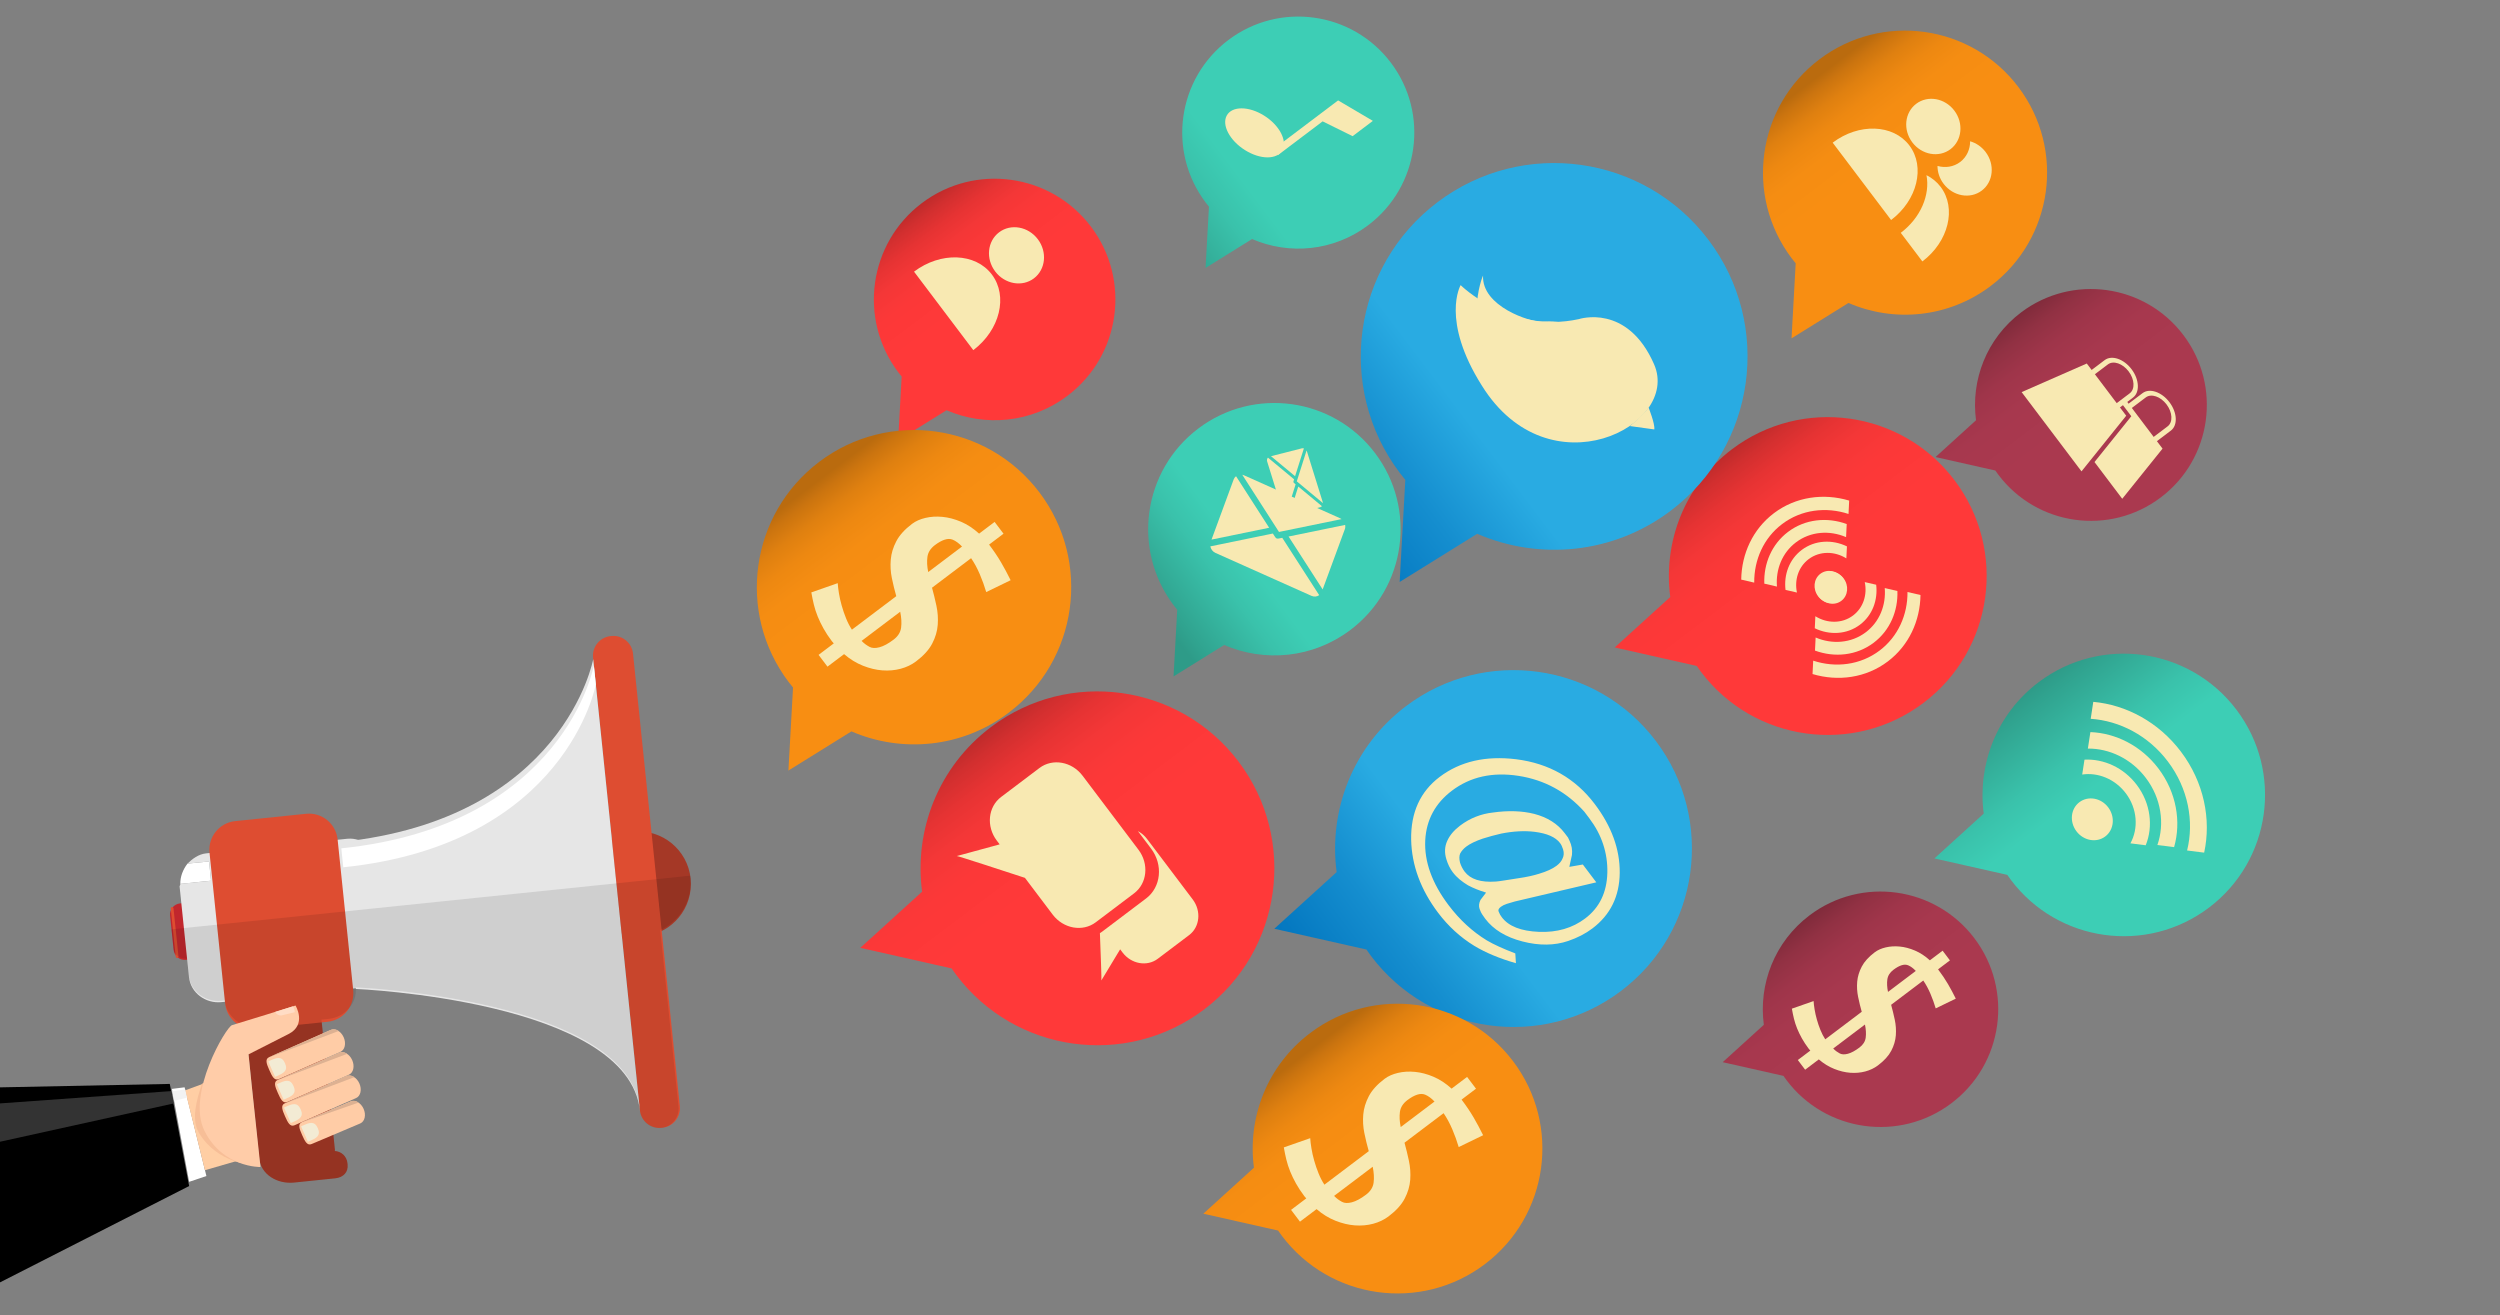 <?xml version="1.0" encoding="utf-8"?>
<!-- Generator: Adobe Illustrator 17.0.0, SVG Export Plug-In . SVG Version: 6.00 Build 0)  -->
<!DOCTYPE svg PUBLIC "-//W3C//DTD SVG 1.1//EN" "http://www.w3.org/Graphics/SVG/1.1/DTD/svg11.dtd">
<svg version="1.1" id="Capa_1" xmlns="http://www.w3.org/2000/svg" xmlns:xlink="http://www.w3.org/1999/xlink" x="0px" y="0px"
	 width="380.152px" height="200px" viewBox="0 0 380.152 200" enable-background="new 0 0 380.152 200" xml:space="preserve">
<rect x="0" y="0" width="380.152" height="200" fill="#808080" stroke="none"/>
<g>
	<g>
		<g>
			<path fill="#C1272D" d="M37.382,138.037c-0.096-0.93-0.928-1.605-1.857-1.509l-8.154,0.844c-0.93,0.096-1.605,0.928-1.509,1.857
				l0.54,5.222c0.096,0.929,0.928,1.605,1.857,1.509l8.154-0.843c0.93-0.096,1.605-0.928,1.509-1.857L37.382,138.037z"/>
			<path fill="#DE4D31" d="M26.381,138.11c-0.012-0.116-0.115-0.2-0.231-0.188l0,0c-0.116,0.012-0.2,0.115-0.188,0.232l0.759,7.33
				c0.012,0.116,0.115,0.2,0.231,0.188l0,0c0.116-0.012,0.2-0.115,0.188-0.231L26.381,138.11z"/>
			<g>
				<path fill="#E6E6E6" d="M52.792,127.544l-21.466,2.222c-1.138,0.118-2.109,0.853-2.82,1.562l3.278-0.339l0.304,2.932
					l-4.668,0.483c0.014,0.21-0.122,0.281-0.111,0.387l1.426,13.779c0.249,2.404,2.529,4.066,4.933,3.817l21.466-2.221
					c2.404-0.249,4.221-2.334,3.972-4.738l-1.426-13.779C57.43,129.244,55.195,127.295,52.792,127.544z"/>
				<path fill="#FFFFFF" d="M31.783,130.988l-3.278,0.339c-0.703,0.92-1.113,2.02-1.086,3.076l4.668-0.483L31.783,130.988z"/>
			</g>
			<path fill="#A53826" d="M50.837,175.015c-0.001-0.011,0.106-0.032,0.105-0.044l-2.225-21.503
				c-0.249-2.404-2.592-4.065-5.199-3.795l-1.889,0.195c-2.608,0.27-4.681,2.387-4.432,4.791l2.225,21.503
				c0.249,2.404,2.698,3.928,5.306,3.658l1.771-0.183l0.118-0.012l4.367-0.452c1.239-0.128,1.988-0.949,1.87-2.091l-0.022-0.218
				C52.725,175.835,51.924,175.061,50.837,175.015z"/>
			<circle fill="#A53826" cx="97.066" cy="134.411" r="7.992"/>
			<path fill="#DE4D31" d="M103.378,168.2c0.17,1.645-1.025,3.117-2.671,3.287l-0.117,0.012c-1.645,0.17-3.117-1.025-3.287-2.67
				l-7.122-68.818c-0.17-1.645,1.025-3.117,2.671-3.287l0.117-0.012c1.645-0.17,3.117,1.025,3.287,2.671L103.378,168.2z"/>
			<path fill="#DE4D31" d="M53.709,150.57c0.249,2.404-1.498,4.555-3.902,4.803l-10.774,1.115c-2.404,0.249-4.554-1.498-4.803-3.903
				l-2.372-22.922c-0.249-2.404,1.498-4.554,3.902-4.803l10.774-1.115c2.404-0.249,4.554,1.498,4.803,3.902L53.709,150.57z"/>
			<path fill="#E6E6E6" d="M90.205,100.235c0,0-4.472,24.292-38.404,27.804l2.312,22.344c0,0,41.459,1.723,43.201,18.553
				L90.205,100.235z"/>
			<path fill="#FFFFFF" d="M51.901,129l0.298,2.882c33.932-3.512,38.403-27.804,38.403-27.804l-0.298-2.883
				C90.304,101.196,85.832,125.489,51.901,129z"/>
		</g>
		<path opacity="0.1" d="M26.078,141.317l0.306,2.959c0.096,0.929,1.024,1.561,1.954,1.465l0.102-0.011l0.269,2.599
			c0.249,2.404,2.532,4.097,4.936,3.848l0.537-0.056l0.011,0.108c0.188,1.815,1.606,3.24,3.139,3.742l2.09,20.193
			c0.249,2.404,2.698,3.928,5.306,3.658l1.771-0.183l0.118-0.012l4.367-0.452c1.239-0.128,1.988-0.949,1.87-2.091l-0.022-0.218
			c-0.107-1.03-0.908-1.804-1.994-1.85c-0.001-0.011,0.106-0.032,0.105-0.044l-2.062-19.925l1.113-0.115
			c2.404-0.248,4.347-2.357,4.098-4.761l-0.004-0.043l0,0l0.002,0.016c0,0,41.459,1.723,43.201,18.553l0.015,0.145
			c0.17,1.645,1.595,2.845,3.241,2.676c1.645-0.171,2.794-1.637,2.624-3.282l-2.774-26.807c3.031-1.393,4.958-4.603,4.597-8.094
			c-0.006-0.056-0.025-0.18-0.026-0.18L26.078,141.317z"/>
	</g>
	<g>
		<g>
			<path fill="#FFCCA6" d="M40.957,162.729c-0.407-0.921-0.714-1.679-0.031-1.98l9.362-4.137c0.683-0.301,1.567,0.201,1.974,1.123
				l0,0c0.407,0.922,0.184,1.914-0.499,2.215l-9.362,4.137C41.718,164.388,41.365,163.651,40.957,162.729L40.957,162.729z"/>
			<path fill="#DDB192" d="M40.927,160.748l9.362-4.137c0.683-0.301,1.194,0.168,1.194,0.168S40.244,161.05,40.927,160.748z"/>
			<path fill="#F3EBD4" d="M41.825,163.736c0.003,0.008,0.118-0.031,0.209-0.072c1.027-0.453,1.827-0.807,1.306-1.987
				c-0.521-1.18-1.306-0.834-2.333-0.38c-0.091,0.04-0.213,0.105-0.21,0.113L41.825,163.736z"/>
		</g>
		<g>
			<path fill="#FFCCA6" d="M42.253,166.199c-0.407-0.921-0.713-1.679-0.031-1.981l9.362-4.136c0.683-0.302,1.567,0.201,1.974,1.123
				l0,0c0.408,0.922,0.184,1.913-0.499,2.215l-9.362,4.136C43.015,167.858,42.661,167.121,42.253,166.199L42.253,166.199z"/>
			<path fill="#DDB192" d="M42.223,164.218l9.362-4.136c0.683-0.302,1.194,0.168,1.194,0.168S41.54,164.52,42.223,164.218z"/>
			<path fill="#F3EBD4" d="M43.121,167.207c0.003,0.007,0.118-0.031,0.209-0.072c1.027-0.454,1.827-0.807,1.306-1.988
				c-0.521-1.18-1.306-0.834-2.333-0.379c-0.091,0.04-0.213,0.105-0.21,0.113L43.121,167.207z"/>
		</g>
		<g>
			<path fill="#FFCCA6" d="M43.345,169.75c-0.407-0.922-0.713-1.68-0.031-1.981l9.362-4.137c0.683-0.302,1.566,0.2,1.974,1.123l0,0
				c0.407,0.921,0.184,1.913-0.499,2.215l-9.362,4.136C44.106,171.408,43.753,170.672,43.345,169.75L43.345,169.75z"/>
			<path fill="#DDB192" d="M43.314,167.769l9.362-4.137c0.683-0.302,1.194,0.168,1.194,0.168S42.632,168.071,43.314,167.769z"/>
			<path fill="#F3EBD4" d="M44.212,170.757c0.003,0.007,0.118-0.032,0.209-0.072c1.027-0.454,1.827-0.807,1.305-1.988
				c-0.521-1.18-1.306-0.834-2.333-0.38c-0.091,0.04-0.213,0.105-0.21,0.113L44.212,170.757z"/>
		</g>
		<g>
			<path fill="#FFCCA6" d="M45.946,172.605c-0.407-0.921-0.714-1.679-0.031-1.981l7.401-3.135c0.683-0.301,1.566,0.201,1.974,1.123
				l0,0c0.407,0.921,0.184,1.913-0.499,2.215l-7.401,3.134C46.707,174.264,46.353,173.527,45.946,172.605L45.946,172.605z"/>
			<path fill="#DDB192" d="M45.915,170.624l7.401-3.135c0.683-0.301,1.194,0.168,1.194,0.168S45.232,170.927,45.915,170.624z"/>
			<path fill="#F3EBD4" d="M46.813,173.612c0.004,0.008,0.118-0.031,0.209-0.072c1.027-0.454,1.827-0.807,1.306-1.987
				c-0.522-1.18-1.306-0.834-2.333-0.38c-0.091,0.04-0.213,0.105-0.21,0.113L46.813,173.612z"/>
		</g>
	</g>
	<g>
		<polygon points="28.761,180.349 0,195 0,165.344 25.819,164.822 		"/>
		<polygon fill="#FFFFFF" points="26.137,165.578 28.07,165.337 31.386,178.828 28.762,179.711 		"/>
		<polygon fill="#FFCEA4" points="28.15,165.797 31.077,164.725 36.014,168.813 36.034,176.53 31.166,177.944 		"/>
		<path fill="#F7BE97" d="M30.713,164.789c-0.816,2.434-1.679,5.438-0.454,7.483c2.858,4.772,8.28,4.855,8.28,4.855
			c-1.559-5.999-2.232-12.005-2.469-14.26L30.713,164.789z"/>
		<path fill="#FFCCA8" d="M39.61,177.459c0,0-5.699,0.123-8.508-5.483c-2.809-5.606,3.301-15.854,4.181-16.092
			c0.88-0.239,9.657-2.983,9.657-2.983s1.756,2.91-1.069,4.338c-2.825,1.428-6.076,3.088-6.076,3.088S38.452,166.952,39.61,177.459z
			"/>
		<path fill="#FFDCC5" d="M41.866,153.86c0,0,0.152,0.541,0.888,0.557l2.057-0.497c0,0,0.03-0.638-0.295-0.887L41.866,153.86z"/>
	</g>
</g>
<polygon fill="#333333" points="0,173.614 26.428,167.784 26.022,165.915 0,167.784 "/>
<polygon fill="#F2F2F2" points="26.2,165.915 28.15,165.658 28.427,166.913 26.476,167.402 "/>
<linearGradient id="SVGID_1_" gradientUnits="userSpaceOnUse" x1="192.269" y1="156.962" x2="246.074" y2="156.962" gradientTransform="matrix(0.603 0.798 -0.798 0.603 156.389 -134.694)">
	<stop  offset="0" style="stop-color:#BF2B2B"/>
	<stop  offset="0.048" style="stop-color:#D22F2F"/>
	<stop  offset="0.118" style="stop-color:#E63333"/>
	<stop  offset="0.198" style="stop-color:#F43737"/>
	<stop  offset="0.295" style="stop-color:#FC3838"/>
	<stop  offset="0.456" style="stop-color:#FF3939"/>
	<stop  offset="0.966" style="stop-color:#FF3939"/>
</linearGradient>
<path fill="url(#SVGID_1_)" d="M188.346,115.825c-8.954-11.856-25.824-14.21-37.68-5.255c-8.016,6.054-11.68,15.725-10.451,25.02
	l-9.399,8.539l13.884,3.13c0.23,0.334,0.465,0.666,0.712,0.993c8.955,11.857,25.825,14.209,37.681,5.255
	C194.949,144.551,197.301,127.682,188.346,115.825z"/>
<linearGradient id="SVGID_2_" gradientUnits="userSpaceOnUse" x1="148.302" y1="88.672" x2="148.302" y2="47.555" gradientTransform="matrix(0.603 0.798 -0.798 0.603 156.389 -134.694)">
	<stop  offset="0" style="stop-color:#2E9B88"/>
	<stop  offset="0.052" style="stop-color:#30A38F"/>
	<stop  offset="0.283" style="stop-color:#3AC2AB"/>
	<stop  offset="0.412" style="stop-color:#3DCEB5"/>
	<stop  offset="0.966" style="stop-color:#3DCEB5"/>
</linearGradient>
<path fill="url(#SVGID_2_)" d="M208.05,34.244c7.776-5.873,9.319-16.937,3.446-24.713c-5.874-7.777-16.937-9.319-24.713-3.447
	c-7.777,5.874-9.32,16.937-3.447,24.714c0.162,0.214,0.329,0.422,0.498,0.626l-0.516,9.32l7.073-4.396
	C196.034,38.792,202.792,38.215,208.05,34.244z"/>
<g>
	<path fill="#F8E9B2" d="M173.116,129.21l-8.499-11.254c-1.626-2.153-4.561-2.681-6.556-1.174l-5.829,4.403
		c-1.995,1.506-2.291,4.475-0.665,6.627l0.44,0.583c-1.984,0.542-6.628,1.809-6.516,1.773c0.118-0.037,7.591,2.409,10.361,3.318
		l4.214,5.58c1.626,2.154,4.562,2.681,6.557,1.175l5.829-4.403C174.447,134.331,174.742,131.363,173.116,129.21z"/>
	<g>
		<path fill="#F8E9B2" d="M181.365,136.768l-6.953-9.207c-0.386-0.511-0.864-0.907-1.388-1.185l2.01,2.661
			c1.862,2.465,1.521,5.861-0.76,7.584l-6.671,5.038c-0.114,0.086-0.233,0.163-0.351,0.235c0.114,2.873,0.27,7.122,0.224,7.192
			c-0.052,0.081,1.984-3.289,2.854-4.731l0.359,0.476c1.332,1.763,3.731,2.193,5.364,0.96l4.769-3.602
			C182.452,140.959,182.697,138.532,181.365,136.768z"/>
	</g>
</g>
<g>
	
		<linearGradient id="SVGID_3_" gradientUnits="userSpaceOnUse" x1="282.839" y1="24.776" x2="325.802" y2="24.776" gradientTransform="matrix(0.603 0.798 -0.798 0.603 156.389 -134.694)">
		<stop  offset="0" style="stop-color:#2E9B88"/>
		<stop  offset="0.052" style="stop-color:#30A38F"/>
		<stop  offset="0.283" style="stop-color:#3AC2AB"/>
		<stop  offset="0.412" style="stop-color:#3DCEB5"/>
		<stop  offset="0.966" style="stop-color:#3DCEB5"/>
	</linearGradient>
	<path fill="url(#SVGID_3_)" d="M340.084,107.932c-7.15-9.467-20.621-11.346-30.089-4.196c-6.401,4.834-9.328,12.557-8.346,19.979
		l-7.504,6.818l11.086,2.5c0.183,0.267,0.371,0.532,0.568,0.793c7.15,9.467,20.621,11.346,30.09,4.195
		C345.356,130.87,347.234,117.399,340.084,107.932z"/>
	<g>
		
			<ellipse transform="matrix(0.603 0.798 -0.798 0.603 225.759 -204.322)" fill="#F8E9B2" cx="318.057" cy="124.544" rx="3.264" ry="3.023"/>
		<g>
			<path fill="#F8E9B2" d="M323.249,120.624c1.768,2.341,1.951,5.349,0.703,7.613l2.328,0.296c1.162-2.861,0.757-6.378-1.355-9.174
				c-1.999-2.647-5.035-3.991-7.957-3.846l-0.346,2.264C319.01,117.423,321.597,118.436,323.249,120.624z"/>
			<path fill="#F8E9B2" d="M326.312,118.311c2.339,3.097,2.872,6.955,1.741,10.184l2.543,0.321
				c1.102-3.856,0.362-8.321-2.376-11.946c-2.627-3.478-6.499-5.399-10.353-5.545l-0.383,2.506
				C320.746,113.799,324.085,115.362,326.312,118.311z"/>
			<path fill="#F8E9B2" d="M329.647,115.792c3.098,4.101,4.022,9.121,2.924,13.534l2.596,0.327
				c1.099-5.049-0.022-10.707-3.536-15.36c-3.403-4.506-8.332-7.116-13.325-7.569l-0.392,2.579
				C322.296,109.596,326.659,111.836,329.647,115.792z"/>
		</g>
	</g>
</g>
<g>
	
		<linearGradient id="SVGID_4_" gradientUnits="userSpaceOnUse" x1="226.467" y1="41.093" x2="274.795" y2="41.093" gradientTransform="matrix(0.603 0.798 -0.798 0.603 156.389 -134.694)">
		<stop  offset="0" style="stop-color:#BF2B2B"/>
		<stop  offset="0.048" style="stop-color:#D22F2F"/>
		<stop  offset="0.118" style="stop-color:#E63333"/>
		<stop  offset="0.198" style="stop-color:#F43737"/>
		<stop  offset="0.295" style="stop-color:#FC3838"/>
		<stop  offset="0.456" style="stop-color:#FF3939"/>
		<stop  offset="0.966" style="stop-color:#FF3939"/>
	</linearGradient>
	<path fill="url(#SVGID_4_)" d="M297.211,73.03c-8.043-10.65-23.196-12.763-33.845-4.72c-7.2,5.438-10.492,14.123-9.388,22.471
		l-8.442,7.671l12.471,2.812c0.206,0.3,0.417,0.598,0.639,0.892c8.043,10.65,23.196,12.763,33.846,4.719
		C303.141,98.833,305.254,83.68,297.211,73.03z"/>
	<g>
		<g>
			
				<ellipse transform="matrix(-0.798 0.603 -0.603 -0.798 554.55 -7.36)" fill="#F8E9B2" cx="278.509" cy="89.26" rx="2.333" ry="2.522"/>
			<g>
				<path fill="#F8E9B2" d="M281.779,93.591c-1.673,1.263-3.943,1.236-5.732,0.115l-0.09,1.827c2.238,1.083,4.879,0.966,6.878-0.544
					c1.892-1.429,2.736-3.754,2.459-6.074l-1.737-0.402C283.96,90.422,283.342,92.41,281.779,93.591z"/>
				<path fill="#F8E9B2" d="M283.709,96.146c-2.214,1.672-5.11,1.869-7.623,0.791l-0.098,1.992c2.99,1.096,6.332,0.766,8.923-1.191
					c2.485-1.877,3.72-4.832,3.609-7.869l-1.924-0.449C286.809,92.002,285.818,94.554,283.709,96.146z"/>
				<path fill="#F8E9B2" d="M285.809,98.926c-2.931,2.214-6.683,2.657-10.094,1.535l-0.099,2.035
					c3.892,1.16,8.116,0.598,11.443-1.915c3.221-2.433,4.916-6.18,4.972-10.103l-1.976-0.459
					C290.084,93.47,288.636,96.791,285.809,98.926z"/>
			</g>
		</g>
		<g>
			
				<ellipse transform="matrix(0.798 -0.603 0.603 0.798 2.366 185.77)" fill="#F8E9B2" cx="278.294" cy="89.356" rx="2.333" ry="2.523"/>
			<g>
				<path fill="#F8E9B2" d="M275.025,85.025c1.673-1.263,3.942-1.236,5.731-0.117l0.091-1.825c-2.238-1.083-4.879-0.966-6.878,0.543
					c-1.892,1.429-2.738,3.753-2.46,6.074l1.737,0.402C272.843,88.194,273.461,86.206,275.025,85.025z"/>
				<path fill="#F8E9B2" d="M273.095,82.47c2.214-1.672,5.108-1.87,7.622-0.792l0.096-1.991c-2.989-1.096-6.33-0.765-8.921,1.191
					c-2.485,1.877-3.721,4.831-3.61,7.87l1.924,0.448C269.995,86.612,270.987,84.063,273.095,82.47z"/>
				<path fill="#F8E9B2" d="M270.993,79.687c2.93-2.213,6.684-2.655,10.094-1.533l0.099-2.035
					c-3.889-1.158-8.116-0.597-11.442,1.915c-3.222,2.434-4.916,6.181-4.973,10.102l1.977,0.46
					C266.72,85.145,268.165,81.823,270.993,79.687z"/>
			</g>
		</g>
	</g>
</g>
<g>
	<path fill="#F8E9B2" d="M194.991,22.849c-0.804,1.451-3.344,1.443-5.675-0.022c-2.333-1.46-3.572-3.82-2.77-5.269
		c0.803-1.452,3.345-1.44,5.675,0.022C194.552,19.04,195.793,21.401,194.991,22.849z"/>
	<polygon fill="#F8E9B2" points="194.283,23.619 201.122,18.454 205.678,20.707 208.758,18.381 203.474,15.268 194.11,22.34 	"/>
</g>
<g>
	
		<linearGradient id="SVGID_5_" gradientUnits="userSpaceOnUse" x1="194.237" y1="121.85" x2="194.237" y2="83.311" gradientTransform="matrix(0.603 0.798 -0.798 0.603 156.389 -134.694)">
		<stop  offset="0" style="stop-color:#2E9B88"/>
		<stop  offset="0.052" style="stop-color:#30A38F"/>
		<stop  offset="0.283" style="stop-color:#3AC2AB"/>
		<stop  offset="0.412" style="stop-color:#3DCEB5"/>
		<stop  offset="0.966" style="stop-color:#3DCEB5"/>
	</linearGradient>
	<path fill="url(#SVGID_5_)" d="M205.349,95.787c8.46-6.389,10.137-18.423,3.749-26.882c-6.388-8.458-18.421-10.136-26.881-3.747
		c-8.459,6.388-10.138,18.423-3.75,26.881c0.176,0.234,0.359,0.46,0.543,0.683l-0.562,10.138l7.694-4.783
		C192.279,100.733,199.631,100.106,205.349,95.787z"/>
	<g>
		<g>
			<path fill="#F8E9B2" d="M184.226,82.052l3.368-9.151c0.076-0.203,0.202-0.366,0.358-0.489l5.037,7.838L184.226,82.052z"/>
			<path fill="#F8E9B2" d="M204.55,79.817c0.036,0.213,0.026,0.433-0.049,0.642l-3.377,9.17l-5.182-8.046L204.55,79.817z"/>
			<path fill="#F8E9B2" d="M188.899,72.19c0.088,0.017,0.18,0.044,0.269,0.085l14.599,6.527c0.084,0.038,0.16,0.083,0.231,0.134
				l-9.515,1.951L188.899,72.19z"/>
			<path fill="#F8E9B2" d="M193.877,81.632c0.03,0.057,0.067,0.104,0.113,0.145c0.026,0.024,0.054,0.042,0.081,0.061
				c0.015,0.007,0.024,0.024,0.038,0.029c0.006,0.003,0.008,0.003,0.013,0.004c0.005,0,0.008,0.004,0.011,0.007
				c0.014,0.005,0.03,0.002,0.045,0.008c0.034,0.01,0.064,0.017,0.098,0.018c0.058,0.009,0.114,0.002,0.173-0.016l0.532-0.108
				l5.617,8.721c-0.323,0.231-0.762,0.288-1.174,0.104l-14.6-6.529c-0.421-0.189-0.701-0.574-0.781-0.994l9.509-1.954
				L193.877,81.632z"/>
		</g>
		<g>
			<path fill="#F8E9B2" d="M193.268,69.37l4.691-1.194c0.104-0.027,0.21-0.022,0.31,0.007l-1.337,4.23L193.268,69.37z"/>
			<path fill="#F8E9B2" d="M201.012,76.971c-0.071,0.074-0.16,0.133-0.266,0.16l-4.701,1.199l1.37-4.349L201.012,76.971z"/>
			<path fill="#F8E9B2" d="M198.676,68.502c0.022,0.042,0.043,0.087,0.058,0.133l2.408,7.736c0.013,0.042,0.022,0.087,0.024,0.13
				l-3.975-3.308L198.676,68.502z"/>
			<path fill="#F8E9B2" d="M196.697,73.159c-0.012,0.028-0.018,0.058-0.019,0.087c-0.001,0.017,0.002,0.032,0.005,0.048
				c0.002,0.009-0.001,0.017,0.002,0.025c0,0.002,0.002,0.005,0.003,0.006c0,0,0.001,0.003,0,0.007
				c0.003,0.006,0.009,0.012,0.012,0.018c0.008,0.017,0.016,0.032,0.027,0.047c0.015,0.025,0.038,0.048,0.064,0.065l0.222,0.185
				l-1.483,4.712c-0.2-0.065-0.37-0.226-0.438-0.446l-2.406-7.735c-0.068-0.222-0.016-0.442,0.12-0.592l3.975,3.3L196.697,73.159z"
				/>
		</g>
	</g>
</g>
<g>
	
		<linearGradient id="SVGID_6_" gradientUnits="userSpaceOnUse" x1="236.361" y1="-7.633" x2="271.614" y2="-7.633" gradientTransform="matrix(0.603 0.798 -0.798 0.603 156.389 -134.694)">
		<stop  offset="0" style="stop-color:#802B3B"/>
		<stop  offset="0.081" style="stop-color:#913143"/>
		<stop  offset="0.188" style="stop-color:#9F354A"/>
		<stop  offset="0.317" style="stop-color:#A7384E"/>
		<stop  offset="0.533" style="stop-color:#AA394F"/>
		<stop  offset="0.966" style="stop-color:#AA394F"/>
	</linearGradient>
	<path fill="url(#SVGID_6_)" d="M332.011,50.954c-5.866-7.768-16.92-9.31-24.688-3.444c-5.253,3.967-7.654,10.304-6.848,16.394
		l-6.158,5.595l9.096,2.05c0.15,0.219,0.304,0.437,0.466,0.651c5.866,7.767,16.919,9.31,24.689,3.442
		C336.337,69.776,337.878,58.722,332.011,50.954z"/>
	<g>
		<polygon fill="#F8E9B2" points="317.318,55.276 307.411,59.625 316.514,71.677 323.314,63.215 		"/>
		<g>
			<polygon fill="#F8E9B2" points="318.49,70.259 322.709,75.845 328.838,68.22 323.434,61.065 322.664,61.407 324.089,63.293 			
				"/>
		</g>
		<path fill="#F8E9B2" d="M321.901,62.302l-0.492-0.652l2.44-1.843c0.826-0.624,0.751-2.117-0.164-3.329
			c-0.916-1.213-2.331-1.691-3.156-1.067l-2.44,1.843l-0.492-0.651l2.44-1.843c1.07-0.808,2.904-0.188,4.091,1.384
			c1.188,1.573,1.284,3.508,0.214,4.316L321.901,62.302z"/>
		<path fill="#F8E9B2" d="M327.665,67.322l-0.491-0.65l2.44-1.843c0.825-0.623,0.751-2.117-0.165-3.33
			c-0.915-1.211-2.332-1.691-3.157-1.068l-2.44,1.843l-0.492-0.651l2.44-1.843c1.07-0.808,2.907-0.187,4.093,1.383
			c1.189,1.574,1.281,3.508,0.211,4.316L327.665,67.322z"/>
	</g>
</g>
<g>
	
		<linearGradient id="SVGID_8_" gradientUnits="userSpaceOnUse" x1="122.361" y1="115.852" x2="159.087" y2="115.852" gradientTransform="matrix(0.603 0.798 -0.798 0.603 156.389 -134.694)">
		<stop  offset="0" style="stop-color:#BF2B2B"/>
		<stop  offset="0.048" style="stop-color:#D22F2F"/>
		<stop  offset="0.118" style="stop-color:#E63333"/>
		<stop  offset="0.198" style="stop-color:#F43737"/>
		<stop  offset="0.295" style="stop-color:#FC3838"/>
		<stop  offset="0.456" style="stop-color:#FF3939"/>
		<stop  offset="0.966" style="stop-color:#FF3939"/>
	</linearGradient>
	<path fill="url(#SVGID_8_)" d="M162.312,60.192c8.094-6.113,9.698-17.627,3.586-25.72c-6.111-8.092-17.626-9.699-25.72-3.586
		c-8.093,6.112-9.699,17.628-3.588,25.72c0.169,0.223,0.343,0.439,0.519,0.652l-0.537,9.699l7.362-4.575
		C149.808,64.924,156.841,64.324,162.312,60.192z"/>
	<g>
		<path fill="#F8E9B2" d="M148.001,53.242c4.048-3.057,5.31-8.207,2.82-11.503c-2.488-3.295-7.786-3.488-11.833-0.431
			L148.001,53.242z"/>
		
			<ellipse transform="matrix(0.603 0.798 -0.798 0.603 92.367 -107.884)" fill="#F8E9B2" cx="154.519" cy="38.812" rx="4.389" ry="4.063"/>
	</g>
</g>
<g>
	
		<linearGradient id="SVGID_10_" gradientUnits="userSpaceOnUse" x1="254.9" y1="146.287" x2="254.9" y2="64.07" gradientTransform="matrix(0.603 0.798 -0.798 0.603 156.389 -134.694)">
		<stop  offset="0.044" style="stop-color:#0071BC"/>
		<stop  offset="0.141" style="stop-color:#0579C1"/>
		<stop  offset="0.288" style="stop-color:#158ECF"/>
		<stop  offset="0.441" style="stop-color:#29ABE2"/>
		<stop  offset="1" style="stop-color:#29ABE2"/>
	</linearGradient>
	<path fill="url(#SVGID_10_)" d="M251.795,112.68c-9.031-11.958-26.046-14.33-38.004-5.299
		c-8.085,6.106-11.781,15.859-10.541,25.233l-9.479,8.612l14.003,3.157c0.231,0.337,0.468,0.672,0.717,1.001
		c9.032,11.959,26.046,14.331,38.004,5.3C258.453,141.653,260.826,124.638,251.795,112.68z"/>
	<g>
		<path fill="#F8E9B2" d="M238.461,143.084c-2.095,0.708-4.413,0.733-6.95,0.076c-2.536-0.656-4.42-1.807-5.657-3.444l-0.455-0.648
			c-0.129-0.171-0.268-0.461-0.414-0.865c-0.146-0.406-0.098-0.857,0.137-1.356l0.851-1.118c-1.056-0.323-1.969-0.69-2.75-1.109
			c-0.45-0.269-0.874-0.569-1.266-0.891c-0.394-0.33-0.744-0.693-1.05-1.098c-0.421-0.558-0.744-1.217-0.97-1.971
			c-0.309-0.991-0.266-1.916,0.124-2.781c0.385-0.864,1.044-1.642,1.965-2.337c0.764-0.577,1.566-1.028,2.397-1.352
			c0.832-0.327,1.701-0.542,2.606-0.638c2.326-0.327,4.416-0.258,6.258,0.205c2.014,0.522,3.563,1.502,4.648,2.939l0.496,0.656
			l0.235,0.497c0.326,0.685,0.449,1.402,0.368,2.15l-0.402,1.817l2.054-0.36l2.048,2.712l-12.388,2.911l-1.206,0.357
			c-0.392,0.13-0.693,0.283-0.914,0.449c-0.328,0.247-0.441,0.481-0.351,0.703l0.232,0.501l0.265,0.394
			c1.033,1.368,2.918,2.106,5.652,2.216c2.737,0.107,5.077-0.571,7.016-2.036c2.179-1.646,3.301-3.966,3.374-6.962
			c0.033-1.487-0.177-2.919-0.631-4.302c-0.452-1.383-1.157-2.704-2.115-3.973l-0.477-0.631l-0.286-0.379
			c-2.72-3.014-6.052-4.827-10.002-5.44c-3.948-0.609-7.318,0.138-10.111,2.247c-2.541,1.919-3.898,4.431-4.069,7.53
			c-0.161,3.248,1.025,6.546,3.552,9.892c1.682,2.227,3.621,4.013,5.814,5.352c1.021,0.603,2.465,1.266,4.329,1.98l0.092,1.486
			c-2.476-0.708-4.588-1.586-6.349-2.649c-2.11-1.298-3.935-2.969-5.477-5.01c-2.653-3.513-4.022-7.229-4.103-11.142
			c-0.065-4.12,1.385-7.296,4.341-9.529c3.114-2.352,6.986-3.246,11.613-2.683c5.026,0.63,9.017,2.909,11.977,6.83
			c2.55,3.376,3.812,6.853,3.785,10.426c-0.03,3.576-1.413,6.401-4.153,8.47C241.098,141.969,239.868,142.603,238.461,143.084z
			 M237.682,129.151c-0.118-0.39-0.274-0.709-0.464-0.961c-0.677-0.896-1.963-1.463-3.858-1.701
			c-1.539-0.19-3.239-0.099-5.091,0.268c-1.018,0.237-1.956,0.49-2.802,0.764c-1.091,0.37-1.926,0.774-2.504,1.211
			c-0.405,0.306-0.717,0.659-0.93,1.059c-0.15,0.352-0.158,0.807-0.023,1.373c0.164,0.512,0.398,0.971,0.705,1.377
			c0.88,1.165,2.459,1.669,4.741,1.509c0.236-0.015,0.636-0.068,1.205-0.157c0.572-0.085,1.331-0.202,2.268-0.354
			c1.171-0.171,2.205-0.389,3.095-0.672c1.158-0.344,2.054-0.753,2.677-1.224c0.453-0.342,0.759-0.715,0.913-1.125
			C237.81,130.128,237.836,129.676,237.682,129.151z"/>
	</g>
</g>
<g>
	
		<linearGradient id="SVGID_11_" gradientUnits="userSpaceOnUse" x1="187.167" y1="-5.689" x2="230.366" y2="-5.689" gradientTransform="matrix(0.603 0.798 -0.798 0.603 156.389 -134.694)">
		<stop  offset="0.044" style="stop-color:#BA6B0E"/>
		<stop  offset="0.08" style="stop-color:#CB740F"/>
		<stop  offset="0.139" style="stop-color:#DF8010"/>
		<stop  offset="0.206" style="stop-color:#ED8811"/>
		<stop  offset="0.286" style="stop-color:#F58D12"/>
		<stop  offset="0.421" style="stop-color:#F88E12"/>
		<stop  offset="1" style="stop-color:#F88E12"/>
	</linearGradient>
	<path fill="url(#SVGID_11_)" d="M302.699,43.491c9.519-7.189,11.409-20.734,4.22-30.253c-7.189-9.519-20.736-11.409-30.255-4.22
		c-9.52,7.19-11.409,20.736-4.22,30.256c0.198,0.262,0.403,0.516,0.61,0.766l-0.632,11.409l8.66-5.381
		C287.989,49.058,296.263,48.352,302.699,43.491z"/>
	<g>
		<g>
			<path fill="#F8E9B2" d="M287.562,33.456c3.988-3.012,5.232-8.088,2.78-11.336c-2.452-3.247-7.675-3.438-11.663-0.426
				L287.562,33.456z"/>
			<path fill="#F8E9B2" d="M296.593,22.686c1.764-1.332,2.026-3.959,0.587-5.865c-1.44-1.907-4.036-2.37-5.8-1.038
				c-1.767,1.335-2.032,3.959-0.593,5.866C292.227,23.555,294.826,24.021,296.593,22.686z"/>
		</g>
		<g>
			<path fill="#F8E9B2" d="M295.096,28.416c-0.58-0.768-1.32-1.359-2.157-1.783c0.576,2.974-0.862,6.471-3.907,8.771l3.285,4.349
				C296.305,36.741,297.551,31.666,295.096,28.416z"/>
			<path fill="#F8E9B2" d="M298.064,24.633c-1.004,0.758-2.273,0.934-3.448,0.599c0.001,0.93,0.304,1.889,0.926,2.712
				c1.441,1.907,4.039,2.373,5.807,1.038c1.764-1.332,2.027-3.959,0.586-5.866c-0.622-0.823-1.462-1.376-2.356-1.632
				C299.581,22.705,299.064,23.878,298.064,24.633z"/>
		</g>
	</g>
</g>
<g>
	
		<linearGradient id="SVGID_12_" gradientUnits="userSpaceOnUse" x1="198.909" y1="104.295" x2="198.909" y2="18.334" gradientTransform="matrix(0.603 0.798 -0.798 0.603 156.389 -134.694)">
		<stop  offset="0.044" style="stop-color:#0071BC"/>
		<stop  offset="0.141" style="stop-color:#0579C1"/>
		<stop  offset="0.288" style="stop-color:#158ECF"/>
		<stop  offset="0.441" style="stop-color:#29ABE2"/>
		<stop  offset="1" style="stop-color:#29ABE2"/>
	</linearGradient>
	<path fill="url(#SVGID_12_)" d="M254.048,77.662c12.959-9.787,15.531-28.227,5.743-41.186
		c-9.787-12.958-28.227-15.531-41.186-5.743c-12.96,9.788-15.531,28.228-5.744,41.187c0.27,0.357,0.549,0.704,0.832,1.045
		l-0.861,15.531l11.789-7.326C234.024,85.239,245.286,84.279,254.048,77.662z"/>
	<g>
		<path fill="#F8E9B2" d="M240.071,48.527c0,0,7.374-2.467,11.453,6.874c4.077,9.339-15.983,19.61-26.182,3.251
			c-6.307-9.983-3.238-15.296-3.238-15.296S229.573,50.799,240.071,48.527z"/>
		<path fill="#F8E9B2" d="M238.031,64.036c0,0,6.329-1.674,4.564-8.767c-1.765-7.096-6.484-6.414-8.182-6.351
			c-1.699,0.063-9.132-2.306-8.899-7.028c0,0-3.752,8.488,3.49,16.992C235.276,65.01,238.031,64.036,238.031,64.036z"/>
		<path fill="#F8E9B2" d="M250.683,61.967c0,0,0.99,2.468,0.874,3.332l-3.726-0.513C247.831,64.786,249.733,63.294,250.683,61.967z"
			/>
		
			<ellipse transform="matrix(0.603 0.798 -0.798 0.603 143.705 -175.2)" fill="#F8E9B2" cx="247.787" cy="56.707" rx="1.653" ry="1.53"/>
		
			<ellipse transform="matrix(0.603 0.798 -0.798 0.603 143.933 -175.448)" fill="#F8E9B2" cx="248.15" cy="56.812" rx="1.143" ry="1.058"/>
		
			<ellipse transform="matrix(0.603 0.798 -0.798 0.603 144.133 -175.561)" fill="#F8E9B2" cx="248.363" cy="56.956" rx="0.664" ry="0.614"/>
	</g>
</g>
<g>
	
		<linearGradient id="SVGID_13_" gradientUnits="userSpaceOnUse" x1="144.349" y1="152.945" x2="192.152" y2="152.945" gradientTransform="matrix(0.603 0.798 -0.798 0.603 156.389 -134.694)">
		<stop  offset="0.044" style="stop-color:#BA6B0E"/>
		<stop  offset="0.08" style="stop-color:#CB740F"/>
		<stop  offset="0.139" style="stop-color:#DF8010"/>
		<stop  offset="0.206" style="stop-color:#ED8811"/>
		<stop  offset="0.286" style="stop-color:#F58D12"/>
		<stop  offset="0.421" style="stop-color:#F88E12"/>
		<stop  offset="1" style="stop-color:#F88E12"/>
	</linearGradient>
	<path fill="url(#SVGID_13_)" d="M153.393,108.364c10.534-7.956,12.626-22.944,4.669-33.479
		c-7.956-10.534-22.945-12.623-33.479-4.668c-10.535,7.957-12.625,22.945-4.67,33.479c0.219,0.29,0.446,0.572,0.676,0.849
		l-0.701,12.625l9.583-5.955C137.116,114.525,146.27,113.743,153.393,108.364z"/>
	<g>
		<g>
			<path fill="#F8E9B2" d="M139.294,100.573c-0.675,0.51-1.456,0.883-2.339,1.119c-0.884,0.235-1.81,0.317-2.777,0.246
				c-0.968-0.072-1.955-0.309-2.961-0.71c-1.006-0.399-1.963-0.986-2.866-1.761l-2.524,1.906l-1.354-1.793l2.311-1.745
				c-0.059-0.078-0.11-0.137-0.155-0.179c-0.044-0.042-0.088-0.093-0.136-0.156c-0.499-0.661-0.922-1.304-1.271-1.929
				c-0.349-0.625-0.643-1.238-0.884-1.831c-0.241-0.597-0.435-1.197-0.583-1.802c-0.148-0.605-0.275-1.223-0.383-1.858l4.014-1.403
				c0.024,0.426,0.085,0.94,0.185,1.545c0.099,0.604,0.239,1.232,0.423,1.883c0.184,0.651,0.404,1.294,0.661,1.929
				c0.256,0.633,0.551,1.205,0.888,1.715l6.744-5.093c-0.254-0.893-0.479-1.811-0.67-2.752c-0.194-0.941-0.247-1.881-0.166-2.819
				c0.081-0.938,0.363-1.865,0.842-2.783c0.48-0.918,1.277-1.799,2.393-2.642c0.551-0.416,1.23-0.717,2.038-0.907
				c0.808-0.191,1.668-0.243,2.586-0.157c0.914,0.086,1.856,0.332,2.818,0.741c0.963,0.409,1.88,1.011,2.755,1.807l2.358-1.781
				l1.354,1.793l-2.194,1.657l0.018,0.024c0.713,0.944,1.318,1.844,1.818,2.701c0.5,0.857,0.979,1.754,1.44,2.69l-3.712,1.803
				c-0.268-0.908-0.596-1.817-0.981-2.721c-0.388-0.906-0.827-1.715-1.318-2.431l-5.942,4.488c0.242,0.877,0.466,1.795,0.67,2.752
				c0.204,0.957,0.27,1.919,0.2,2.885c-0.073,0.969-0.353,1.921-0.843,2.859C141.261,98.803,140.442,99.706,139.294,100.573z
				 M142.161,82.891c-0.661,0.499-1.039,1.094-1.135,1.782c-0.096,0.691-0.057,1.463,0.12,2.316l5.14-3.882
				c-0.478-0.502-0.95-0.848-1.415-1.041c-0.36-0.149-0.769-0.149-1.223-0.003C143.19,82.211,142.696,82.487,142.161,82.891z
				 M135.873,97.268c0.675-0.51,1.06-1.122,1.151-1.832c0.094-0.712,0.046-1.517-0.137-2.415l-5.872,4.435
				c0.208,0.212,0.41,0.387,0.602,0.528c0.192,0.137,0.392,0.265,0.602,0.378c0.379,0.208,0.882,0.229,1.509,0.065
				C134.358,98.259,135.07,97.874,135.873,97.268z"/>
		</g>
	</g>
</g>
<g>
	
		<linearGradient id="SVGID_14_" gradientUnits="userSpaceOnUse" x1="290.135" y1="73.328" x2="325.937" y2="73.328" gradientTransform="matrix(0.603 0.798 -0.798 0.603 156.389 -134.694)">
		<stop  offset="0" style="stop-color:#802B3B"/>
		<stop  offset="0.081" style="stop-color:#913143"/>
		<stop  offset="0.188" style="stop-color:#9F354A"/>
		<stop  offset="0.317" style="stop-color:#A7384E"/>
		<stop  offset="0.533" style="stop-color:#AA394F"/>
		<stop  offset="0.966" style="stop-color:#AA394F"/>
	</linearGradient>
	<path fill="url(#SVGID_14_)" d="M300.236,142.683c-5.959-7.89-17.184-9.455-25.073-3.497c-5.334,4.028-7.773,10.464-6.955,16.648
		l-6.254,5.682l9.238,2.082c0.153,0.223,0.31,0.444,0.474,0.661c5.958,7.889,17.184,9.454,25.074,3.495
		C304.629,161.797,306.194,150.572,300.236,142.683z"/>
	<g>
		<g>
			<path fill="#F8E9B2" d="M285.567,162.003c-0.555,0.419-1.198,0.726-1.924,0.921c-0.727,0.193-1.488,0.261-2.284,0.202
				c-0.796-0.06-1.608-0.254-2.435-0.584c-0.827-0.329-1.614-0.811-2.357-1.448l-2.076,1.568l-1.113-1.474l1.901-1.435
				c-0.049-0.064-0.091-0.113-0.127-0.147c-0.036-0.035-0.072-0.077-0.112-0.128c-0.41-0.543-0.758-1.072-1.045-1.587
				c-0.287-0.514-0.529-1.018-0.727-1.506c-0.198-0.491-0.358-0.984-0.479-1.481c-0.121-0.498-0.226-1.006-0.315-1.528l3.302-1.154
				c0.02,0.35,0.07,0.773,0.152,1.271c0.081,0.496,0.197,1.013,0.348,1.549c0.151,0.535,0.332,1.064,0.543,1.586
				c0.21,0.521,0.453,0.991,0.731,1.41l5.546-4.189c-0.209-0.735-0.394-1.489-0.551-2.263c-0.159-0.774-0.203-1.547-0.137-2.319
				c0.067-0.772,0.298-1.534,0.693-2.289c0.395-0.755,1.05-1.479,1.968-2.172c0.453-0.342,1.012-0.59,1.676-0.746
				c0.664-0.157,1.372-0.2,2.127-0.129c0.752,0.07,1.526,0.273,2.317,0.61c0.793,0.337,1.547,0.832,2.266,1.486l1.939-1.465
				l1.113,1.474l-1.804,1.362l0.015,0.02c0.586,0.776,1.084,1.517,1.495,2.221c0.411,0.704,0.805,1.443,1.185,2.213l-3.053,1.483
				c-0.221-0.747-0.49-1.494-0.807-2.238c-0.319-0.745-0.68-1.411-1.084-2l-4.887,3.691c0.199,0.722,0.384,1.476,0.551,2.264
				c0.168,0.787,0.222,1.578,0.164,2.373c-0.06,0.797-0.29,1.58-0.693,2.351C287.185,160.548,286.511,161.291,285.567,162.003z
				 M287.925,147.461c-0.544,0.41-0.854,0.9-0.933,1.466c-0.079,0.569-0.047,1.203,0.099,1.905l4.227-3.193
				c-0.394-0.413-0.781-0.698-1.164-0.856c-0.296-0.122-0.632-0.123-1.006-0.002C288.772,146.902,288.365,147.129,287.925,147.461z
				 M282.754,159.285c0.555-0.419,0.872-0.923,0.947-1.507c0.077-0.586,0.038-1.248-0.113-1.986l-4.829,3.647
				c0.172,0.174,0.337,0.319,0.495,0.434c0.158,0.113,0.323,0.218,0.496,0.311c0.312,0.171,0.725,0.189,1.241,0.053
				C281.507,160.1,282.093,159.784,282.754,159.285z"/>
		</g>
	</g>
</g>
<g>
	
		<linearGradient id="SVGID_15_" gradientUnits="userSpaceOnUse" x1="258.651" y1="145.403" x2="302.706" y2="145.403" gradientTransform="matrix(0.603 0.798 -0.798 0.603 156.389 -134.694)">
		<stop  offset="0.044" style="stop-color:#BA6B0E"/>
		<stop  offset="0.08" style="stop-color:#CB740F"/>
		<stop  offset="0.139" style="stop-color:#DF8010"/>
		<stop  offset="0.206" style="stop-color:#ED8811"/>
		<stop  offset="0.286" style="stop-color:#F58D12"/>
		<stop  offset="0.421" style="stop-color:#F88E12"/>
		<stop  offset="1" style="stop-color:#F88E12"/>
	</linearGradient>
	<path fill="url(#SVGID_15_)" d="M230.086,161.379c-7.331-9.707-21.146-11.633-30.853-4.302c-6.564,4.957-9.564,12.876-8.558,20.486
		l-7.696,6.991l11.369,2.563c0.188,0.274,0.38,0.546,0.582,0.813c7.332,9.708,21.144,11.635,30.854,4.302
		C235.491,184.901,237.418,171.087,230.086,161.379z"/>
	<g>
		<g>
			<path fill="#F8E9B2" d="M211.142,184.967c-0.675,0.51-1.456,0.883-2.339,1.119c-0.884,0.235-1.81,0.318-2.777,0.246
				c-0.968-0.072-1.955-0.309-2.961-0.71c-1.006-0.399-1.963-0.986-2.866-1.761l-2.524,1.906l-1.354-1.793l2.311-1.745
				c-0.059-0.078-0.11-0.137-0.155-0.179c-0.044-0.042-0.088-0.093-0.136-0.156c-0.499-0.661-0.922-1.304-1.271-1.929
				c-0.349-0.625-0.643-1.238-0.884-1.831c-0.241-0.597-0.435-1.197-0.583-1.802c-0.148-0.605-0.275-1.223-0.383-1.858l4.014-1.403
				c0.024,0.426,0.085,0.94,0.185,1.545c0.099,0.604,0.239,1.232,0.423,1.883c0.184,0.651,0.404,1.294,0.661,1.929
				c0.256,0.633,0.551,1.205,0.888,1.715l6.744-5.093c-0.254-0.893-0.479-1.811-0.67-2.752c-0.194-0.941-0.247-1.881-0.166-2.819
				c0.081-0.938,0.363-1.865,0.842-2.783c0.48-0.918,1.277-1.799,2.392-2.642c0.551-0.416,1.23-0.717,2.038-0.907
				c0.808-0.191,1.668-0.243,2.586-0.157c0.914,0.085,1.856,0.332,2.818,0.741c0.963,0.409,1.88,1.011,2.755,1.807l2.358-1.781
				l1.354,1.793l-2.194,1.657l0.018,0.024c0.713,0.944,1.318,1.844,1.818,2.701c0.5,0.857,0.979,1.754,1.44,2.69l-3.712,1.803
				c-0.268-0.908-0.596-1.817-0.981-2.721c-0.388-0.906-0.827-1.715-1.318-2.431l-5.942,4.488c0.242,0.877,0.466,1.795,0.67,2.752
				c0.204,0.957,0.27,1.919,0.2,2.885c-0.073,0.969-0.353,1.921-0.843,2.859C213.109,183.197,212.29,184.1,211.142,184.967z
				 M214.009,167.285c-0.661,0.499-1.039,1.094-1.135,1.782c-0.096,0.691-0.057,1.463,0.12,2.316l5.14-3.882
				c-0.478-0.502-0.95-0.848-1.415-1.041c-0.36-0.149-0.769-0.149-1.223-0.003C215.038,166.605,214.544,166.881,214.009,167.285z
				 M207.721,181.662c0.675-0.51,1.06-1.122,1.151-1.832c0.094-0.712,0.046-1.517-0.137-2.415l-5.872,4.435
				c0.208,0.212,0.41,0.387,0.602,0.528c0.192,0.137,0.392,0.265,0.602,0.378c0.379,0.208,0.882,0.229,1.509,0.065
				C206.205,182.653,206.918,182.268,207.721,181.662z"/>
		</g>
	</g>
</g>
</svg>
